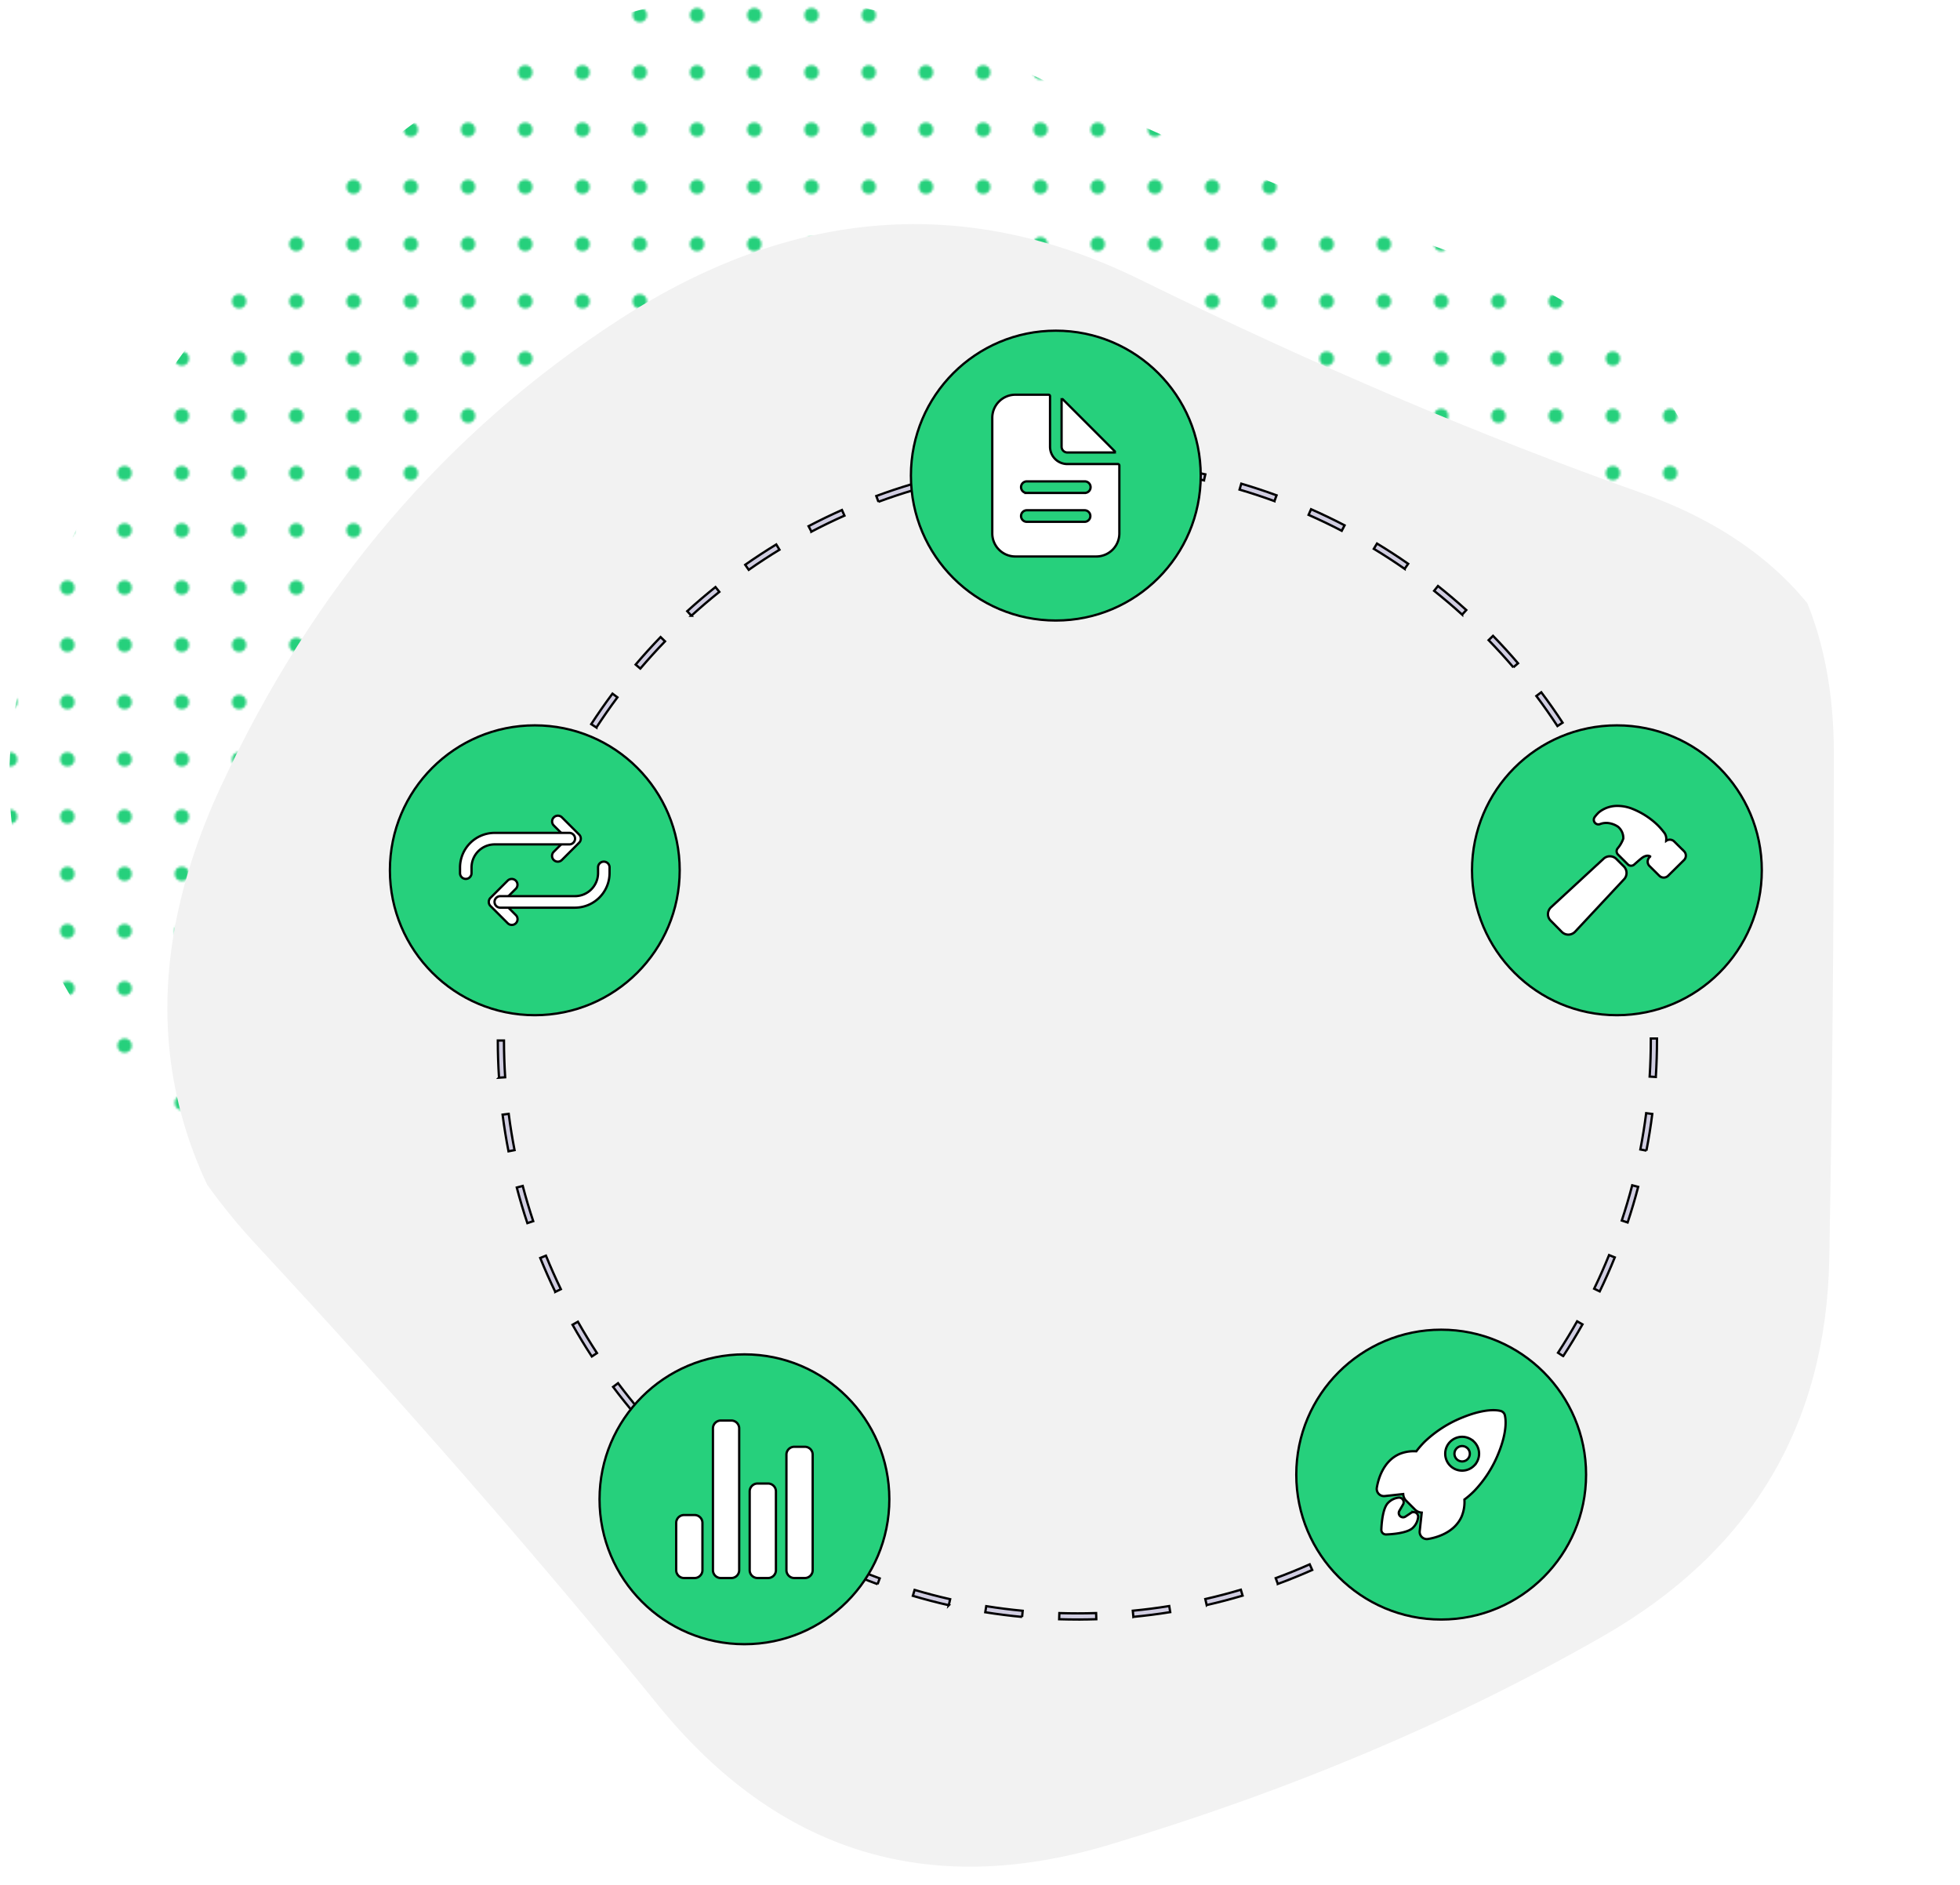 <svg width="856" height="823" xmlns="http://www.w3.org/2000/svg">
 <defs>
  <clipPath id="shape">
   <path fill="currentColor" d="m880,643.5q15,143.5 -114.5,209q-129.5,65.5 -255,33.5q-125.5,-32 -222.5,-96.5q-97,-64.5 -155.5,-177q-58.5,-112.5 -44.5,-257q14,-144.5 166,-145q152,-0.5 263.5,-54.5q111.5,-54 214,24q102.5,78 118,199q15.5,121 30.5,264.5z" id="svg_1"/>
  </clipPath>
  <pattern id="pattern" patternUnits="userSpaceOnUse" width="25" height="25" viewBox="0 0 100 100" fill="#26d07c" patternTransform="matrix(1,0,0,1,-85.297,-133.909)">
   <circle cx="50" cy="50" r="12.5" id="svg_2"/>
  </pattern>
  <pattern id="svg_45" patternUnits="userSpaceOnUse" width="25" height="25" viewBox="0 0 100 100" fill="#26d07c" patternTransform="matrix(1,0,0,1,-233.093,-305.916)">
   <circle id="svg_3" cx="50" cy="50" r="12.5"/>
  </pattern>
 </defs>
 <g>
  <title>Layer 1</title>
  <defs transform="translate(-11 32) translate(26.907 0) translate(0 -57.916)">
   <clipPath id="svg_44">
    <path id="svg_4" fill="currentColor" d="m818.907,583.584q-2,109.5 -99,165q-97,55.5 -215.5,91q-118.5,35.5 -197,-61q-78.5,-96.5 -175,-200.5q-96.5,-104 -36,-234.5q60.5,-130.5 174,-204q113.5,-73.5 227.5,-17.5q114,56 218.5,93q104.5,37 104.5,148q0,111 -2,220.5z"/>
   </clipPath>
  </defs>
  <path id="svg_5" fill="url(#svg_45)" d="m749.907,483.584q-2,109.5 -99,165q-97,55.5 -215.5,91q-118.5,35.5 -197,-61q-78.5,-96.5 -175,-200.5q-96.5,-104 -36,-234.5q60.5,-130.5 174,-204q113.5,-73.5 227.5,-17.5q114,56 218.5,93q104.5,37 104.5,148q0,111 -2,220.5z"/>
  <g id="svg_27" clip-path="url(#svg_44)">
   <path id="svg_28" fill="#f2f2f2" d="m798.907,549.584q-2,109.5 -99,165q-97,55.5 -215.5,91q-118.5,35.5 -197,-61q-78.5,-96.5 -175,-200.5q-96.5,-104 -36,-234.5q60.5,-130.5 174,-204q113.5,-73.5 227.5,-17.5q114,56 218.5,93q104.5,37 104.5,148q0,111 -2,220.5z"/>
  </g>
  <g stroke="null" id="svg_43">
   <path stroke="null" id="svg_26" fill="#d0cde1" d="m470.649,707.206c-2.687,-0.021 -5.405,-0.039 -8.074,-0.122l0.083,-2.692c2.642,0.082 5.343,0.118 7.992,0.121c2.661,0 5.372,-0.043 8.061,-0.13l0.087,2.69c-2.719,0.088 -5.46,0.133 -8.149,0.133l0,-0zm-24.261,-1.137c-5.361,-0.508 -10.775,-1.195 -16.091,-2.043l0.425,-2.659c5.259,0.839 10.616,1.52 15.92,2.022l-0.254,2.68zm48.595,-0.029l-0.256,-2.68c5.302,-0.508 10.658,-1.195 15.917,-2.042l0.429,2.659c-5.317,0.856 -10.73,1.55 -16.089,2.063l0,0zm-80.614,-5.087c-5.249,-1.19 -10.53,-2.568 -15.696,-4.094l0.763,-2.582c5.111,1.511 10.336,2.873 15.529,4.05l-0.596,2.627zm112.626,-0.067l-0.598,-2.624c5.205,-1.187 10.428,-2.556 15.524,-4.07l0.767,2.582c-5.151,1.529 -10.431,2.912 -15.692,4.112l0,0zm-143.724,-9.124c-5.065,-1.861 -10.132,-3.909 -15.062,-6.09l1.09,-2.461c4.876,2.156 9.889,4.184 14.9,6.025l-0.928,2.527l0,0zm174.81,-0.105l-0.931,-2.527c4.98,-1.834 9.976,-3.86 14.848,-6.022l1.093,2.461c-4.926,2.185 -9.976,4.234 -15.01,6.088l0,0l0,-0zm-204.504,-13.033c-4.766,-2.488 -9.526,-5.17 -14.146,-7.971l1.396,-2.304c4.571,2.773 9.28,5.425 13.995,7.887l-1.246,2.388l0,0zm234.106,-0.099l-1.246,-2.386c4.705,-2.46 9.403,-5.112 13.961,-7.883l1.399,2.301c-4.609,2.801 -9.357,5.48 -14.114,7.968l0,0l0,0zm-261.854,-16.732c-4.415,-3.081 -8.79,-6.348 -13.005,-9.709l1.679,-2.106c4.171,3.327 8.5,6.559 12.867,9.606l-1.541,2.209l0,-0zm289.548,-0.096l-1.544,-2.206c4.367,-3.052 8.69,-6.284 12.85,-9.606l1.68,2.104c-4.205,3.358 -8.574,6.624 -12.987,9.709zm-314.911,-20.133c-3.991,-3.622 -7.914,-7.418 -11.66,-11.28l1.933,-1.875c3.706,3.821 7.588,7.576 11.537,11.162l-1.811,1.993l0,0zm340.243,-0.093l-1.812,-1.993c3.939,-3.578 7.818,-7.336 11.53,-11.166l1.933,1.872c-3.75,3.872 -7.671,7.67 -11.651,11.287l0,-0zm-362.819,-23.184c-3.494,-4.097 -6.901,-8.359 -10.127,-12.666l2.156,-1.615c3.192,4.263 6.562,8.48 10.02,12.532l-2.049,1.749l-0,0zm385.383,-0.112l-2.049,-1.746c3.457,-4.056 6.828,-8.278 10.019,-12.546l2.156,1.612c-3.225,4.314 -6.632,8.581 -10.127,12.681l0,0l-0,0zm-404.807,-25.84c-2.946,-4.511 -5.781,-9.17 -8.426,-13.847l2.344,-1.325c2.617,4.627 5.422,9.237 8.337,13.7l-2.255,1.473zm424.234,-0.146l-2.256,-1.47c2.916,-4.472 5.721,-9.09 8.339,-13.727l2.346,1.323c-2.645,4.689 -5.482,9.357 -8.428,13.874zm-440.18,-28.057c-2.343,-4.847 -4.557,-9.827 -6.579,-14.805l2.494,-1.013c2.001,4.923 4.191,9.851 6.509,14.645l-2.425,1.173l-0,0zm456.131,-0.21l-2.425,-1.17c2.317,-4.802 4.507,-9.743 6.511,-14.69l2.496,1.01c-2.025,5 -4.239,9.997 -6.582,14.85zm-468.331,-29.812c-1.703,-5.115 -3.26,-10.347 -4.626,-15.551l2.605,-0.684c1.351,5.148 2.891,10.324 4.576,15.383l-2.555,0.852l-0,-0zm480.524,-0.285l-2.556,-0.847c1.675,-5.053 3.21,-10.231 4.557,-15.389l2.606,0.681c-1.364,5.215 -2.914,10.448 -4.607,15.555l0,0zm-488.762,-31.078c-1.029,-5.283 -1.899,-10.67 -2.588,-16.012l2.671,-0.344c0.681,5.286 1.542,10.615 2.56,15.842l-2.643,0.515zm496.963,-0.296l-2.643,-0.51c1.01,-5.225 1.866,-10.557 2.54,-15.847l2.672,0.342c-0.682,5.346 -1.548,10.735 -2.569,16.015l0,0l0,0zm-501.107,-31.861c-0.345,-5.367 -0.523,-10.823 -0.529,-16.215l2.693,-0.003c0.006,5.336 0.182,10.733 0.524,16.044l-2.688,0.174zm505.215,-0.301l-2.688,-0.171c0.335,-5.305 0.505,-10.703 0.505,-16.04l-0.001,-0.59l2.693,0l0.001,0.581c0,5.403 -0.172,10.857 -0.51,16.22l0,0zm-502.565,-31.958l-2.688,-0.166c0.334,-5.378 0.845,-10.811 1.519,-16.149l2.672,0.337c-0.667,5.283 -1.173,10.658 -1.503,15.978l0,0zm499.84,-0.884c-0.35,-5.323 -0.874,-10.696 -1.559,-15.972l2.669,-0.347c0.693,5.332 1.224,10.762 1.578,16.143l-2.688,0.176l0,-0zm-495.815,-30.941l-2.644,-0.509c1.016,-5.285 2.219,-10.608 3.574,-15.822l2.606,0.677c-1.341,5.158 -2.531,10.424 -3.536,15.654zm491.675,-0.868c-1.026,-5.232 -2.235,-10.494 -3.592,-15.641l2.603,-0.686c1.373,5.202 2.594,10.521 3.632,15.809l-2.643,0.518l0,-0zm-483.598,-30.178l-2.557,-0.844c1.69,-5.117 3.572,-10.249 5.593,-15.256l2.497,1.008c-2,4.953 -3.861,10.03 -5.533,15.091l0,0zm475.415,-0.84c-1.691,-5.054 -3.567,-10.117 -5.578,-15.049l2.493,-1.016c2.033,4.985 3.93,10.102 5.638,15.21l-2.553,0.855l0,0zm-463.386,-28.952l-2.427,-1.168c2.336,-4.856 4.862,-9.701 7.507,-14.4l2.347,1.321c-2.617,4.649 -5.115,9.442 -7.426,14.247l0,0zm451.283,-0.734c-2.319,-4.782 -4.827,-9.557 -7.457,-14.194l2.343,-1.328c2.657,4.686 5.192,9.514 7.535,14.348l-2.422,1.174zm-435.533,-27.251l-2.258,-1.469c2.937,-4.514 6.06,-8.994 9.283,-13.316l2.159,1.609c-3.189,4.276 -6.279,8.708 -9.184,13.175zm419.723,-0.634c-2.914,-4.45 -6.013,-8.869 -9.213,-13.133l2.154,-1.616c3.235,4.31 6.368,8.776 9.313,13.274l-2.254,1.475zm-400.534,-25.099l-2.051,-1.744c3.488,-4.103 7.154,-8.148 10.898,-12.021l1.937,1.871c-3.704,3.832 -7.332,7.834 -10.783,11.893zm381.286,-0.555c-3.462,-4.048 -7.102,-8.038 -10.815,-11.859l1.93,-1.876c3.754,3.861 7.432,7.894 10.93,11.985l-2.046,1.75l-0,0zm-358.987,-22.519l-1.813,-1.991c3.985,-3.63 8.134,-7.174 12.333,-10.533l1.683,2.102c-4.154,3.324 -8.26,6.831 -12.203,10.422zm336.621,-0.488c-3.949,-3.574 -8.065,-7.071 -12.239,-10.391l1.678,-2.108c4.217,3.356 8.378,6.889 12.368,10.502l-1.807,1.996l-0,0zm-311.579,-19.555l-1.545,-2.205c4.406,-3.088 8.971,-6.073 13.569,-8.874l1.401,2.3c-4.548,2.771 -9.065,5.725 -13.425,8.779l-0,0zm286.463,-0.429c-4.384,-3.051 -8.915,-5.995 -13.468,-8.75l1.394,-2.304c4.602,2.784 9.183,5.76 13.613,8.844l-1.538,2.21l-0,-0zm-259.084,-16.25l-1.25,-2.385c4.76,-2.497 9.668,-4.873 14.583,-7.061l1.095,2.46c-4.864,2.165 -9.718,4.516 -14.428,6.987l0,0zm231.612,-0.369c-4.729,-2.461 -9.602,-4.801 -14.485,-6.955l1.087,-2.464c4.935,2.177 9.861,4.542 14.641,7.03l-1.244,2.389zm-202.342,-12.658l-0.935,-2.526c5.049,-1.868 10.226,-3.595 15.389,-5.135l0.769,2.581c-5.107,1.522 -10.228,3.231 -15.223,5.079l-0,0zm172.95,-0.306c-5.005,-1.831 -10.133,-3.522 -15.241,-5.025l0.76,-2.584c5.164,1.519 10.347,3.229 15.407,5.08l-0.926,2.528l0,0zm-142.209,-8.86l-0.601,-2.624c5.239,-1.2 10.595,-2.246 15.92,-3.111l0.431,2.659c-5.268,0.855 -10.567,1.889 -15.75,3.077l-0,0zm111.434,-0.196c-5.192,-1.17 -10.495,-2.187 -15.761,-3.022l0.422,-2.66c5.323,0.844 10.683,1.872 15.931,3.054l-0.592,2.627l0,0zm-79.768,-4.942l-0.26,-2.68c5.346,-0.519 10.792,-0.873 16.185,-1.053l0.089,2.692c-5.336,0.178 -10.724,0.528 -16.014,1.041zm48.085,-0.083c-5.298,-0.495 -10.687,-0.826 -16.017,-0.985l0.08,-2.692c5.386,0.16 10.833,0.495 16.187,0.995l-0.25,2.681l-0,0z"/>
   <circle stroke="null" id="svg_25" fill="#26d07c" r="63.282" cy="207.684" cx="461.111"/>
   <circle stroke="null" id="svg_24" fill="#26d07c" r="63.282" cy="380.026" cx="706.159"/>
   <circle stroke="null" id="svg_23" fill="#26d07c" r="63.282" cy="643.924" cx="629.413"/>
   <circle stroke="null" id="svg_22" fill="#26d07c" r="63.282" cy="654.696" cx="325.122"/>
   <circle stroke="null" id="svg_21" fill="#26d07c" r="63.282" cy="380.026" cx="233.565"/>
   <path stroke="null" id="svg_20" fill="#fff" d="m488.229,202.638l-22.073,0a7.568,7.568 0 0 1 -7.568,-7.568l0,-22.073a0.631,0.631 0 0 0 -0.631,-0.631l-14.505,0a10.091,10.091 0 0 0 -10.091,10.091l0,50.453a10.091,10.091 0 0 0 10.091,10.091l35.317,0a10.091,10.091 0 0 0 10.091,-10.091l0,-29.641a0.631,0.631 0 0 0 -0.631,-0.631l0,0zm-14.505,25.226l-25.226,0a2.523,2.523 0 1 1 0,-5.045l25.226,0a2.523,2.523 0 0 1 0,5.045zm0,-12.613l-25.226,0a2.523,2.523 0 1 1 0,-5.045l25.226,0a2.523,2.523 0 1 1 0,5.045z"/>
   <path stroke="null" id="svg_19" fill="#fff" d="m486.845,197.056l-22.674,-22.674a0.315,0.315 0 0 0 -0.538,0.222l0,20.466a2.523,2.523 0 0 0 2.523,2.523l20.466,0a0.315,0.315 0 0 0 0.222,-0.538l0,0l-0,-0z"/>
   <path stroke="null" id="svg_18" fill="#fff" d="m638.566,631.458a3.354,3.354 0 1 0 2.372,0.981a3.354,3.354 0 0 0 -2.372,-0.981z"/>
   <path stroke="null" id="svg_17" fill="#fff" d="m657.237,618.047l0,-0.011a2.563,2.563 0 0 0 -1.901,-1.922c-3.744,-0.913 -9.635,0.06 -16.163,2.674a51.981,51.981 0 0 0 -16.91,10.708a40.297,40.297 0 0 0 -3.713,4.251a16.469,16.469 0 0 0 -7.36,1.182c-7.255,3.193 -9.327,11.364 -9.879,14.719a3.141,3.141 0 0 0 3.416,3.644l0.016,0l8.082,-0.882c0.01,0.103 0.021,0.197 0.03,0.284a4.317,4.317 0 0 0 1.244,2.604l3.944,3.947a4.306,4.306 0 0 0 2.602,1.245l0.27,0.029l-0.88,8.072l0,0.016a3.141,3.141 0 0 0 2.802,3.448q0.145,0.015 0.291,0.017a3.174,3.174 0 0 0 0.521,-0.043c3.374,-0.543 11.541,-2.59 14.725,-9.884a16.617,16.617 0 0 0 1.187,-7.331a39.555,39.555 0 0 0 4.266,-3.713a51.608,51.608 0 0 0 10.719,-16.777c2.6,-6.453 3.579,-12.388 2.688,-16.276l0,-0zm-13.452,21.974a7.385,7.385 0 1 1 -0.005,-10.443l0.005,0.005a7.326,7.326 0 0 1 0.078,10.36l-0.078,0.078z"/>
   <path stroke="null" id="svg_16" fill="#fff" d="m617.592,660.314a2.01,2.01 0 0 0 -1.382,0.335c-0.803,0.549 -1.61,1.092 -2.424,1.621a1.875,1.875 0 0 1 -2.639,-2.513l1.527,-2.639a2.01,2.01 0 0 0 -1.905,-3.13a7.696,7.696 0 0 0 -4.477,2.194c-0.46,0.461 -1.858,1.861 -2.611,7.195a44.972,44.972 0 0 0 -0.405,4.62a2.01,2.01 0 0 0 1.958,2.061q0.026,0.001 0.052,0.001l0.05,0a45.22,45.22 0 0 0 4.624,-0.402c5.336,-0.754 6.736,-2.154 7.196,-2.614a7.601,7.601 0 0 0 2.185,-4.491a2.01,2.01 0 0 0 -1.75,-2.239z"/>
   <path stroke="null" id="svg_15" fill="#fff" d="m303.343,689.083l-4.585,0a3.439,3.439 0 0 1 -3.439,-3.439l0,-20.632a3.439,3.439 0 0 1 3.439,-3.439l4.585,0a3.439,3.439 0 0 1 3.439,3.439l0,20.632a3.439,3.439 0 0 1 -3.439,3.439z"/>
   <path stroke="null" id="svg_14" fill="#fff" d="m335.438,689.083l-4.585,0a3.439,3.439 0 0 1 -3.439,-3.439l0,-34.387a3.439,3.439 0 0 1 3.439,-3.439l4.585,0a3.439,3.439 0 0 1 3.439,3.439l0,34.387a3.439,3.439 0 0 1 -3.439,3.439z"/>
   <path stroke="null" id="svg_13" fill="#fff" d="m351.486,689.083l-4.585,0a3.439,3.439 0 0 1 -3.439,-3.439l0,-50.435a3.439,3.439 0 0 1 3.439,-3.439l4.585,0a3.439,3.439 0 0 1 3.439,3.439l0,50.435a3.439,3.439 0 0 1 -3.439,3.439z"/>
   <path stroke="null" id="svg_12" fill="#fff" d="m319.391,689.083l-4.585,0a3.439,3.439 0 0 1 -3.439,-3.439l0,-61.897a3.439,3.439 0 0 1 3.439,-3.439l4.585,0a3.439,3.439 0 0 1 3.439,3.439l0,61.897a3.439,3.439 0 0 1 -3.439,3.439z"/>
   <path stroke="null" id="svg_11" fill="#fff" d="m709.191,378.368l-3.276,-3.277a4.015,4.015 0 0 0 -5.663,-0.015l-22.774,21.018a4.253,4.253 0 0 0 -1.424,2.893a4.029,4.029 0 0 0 1.155,3.003l4.893,4.947l0.009,0.009a4.051,4.051 0 0 0 2.847,1.182l0.148,0a4.213,4.213 0 0 0 2.907,-1.401l21.165,-22.67a4.015,4.015 0 0 0 0.024,-5.678l-0.011,-0.011l-0,0z"/>
   <path stroke="null" id="svg_10" fill="#fff" d="m735.517,371.745l-0.039,-0.039l-4.299,-4.256a2.692,2.692 0 0 0 -1.917,-0.785a2.746,2.746 0 0 0 -1.605,0.519c0,-0.054 0.008,-0.107 0.011,-0.153a4.586,4.586 0 0 0 -0.652,-3.164a32.367,32.367 0 0 0 -3.111,-3.606l-0.01,-0.01a33.96,33.96 0 0 0 -10.88,-7.018a17.508,17.508 0 0 0 -6.659,-1.311a12.691,12.691 0 0 0 -8.123,2.845a15.045,15.045 0 0 0 -1.779,2.035a2.007,2.007 0 0 0 2.34,3.054a9.339,9.339 0 0 1 1.076,-0.33a7.961,7.961 0 0 1 2.315,-0.144a9.732,9.732 0 0 1 4.478,1.642a6.449,6.449 0 0 1 2.291,5.155a13.382,13.382 0 0 1 -2.509,4.326a2.007,2.007 0 0 0 0.182,2.635l4.317,4.317a2.007,2.007 0 0 0 2.76,0.078c1.221,-1.09 3.08,-2.734 3.73,-3.136a4.672,4.672 0 0 1 1.844,-0.728a2.406,2.406 0 0 1 1.416,0.299a0.156,0.156 0 0 1 -0.039,0.119l-0.228,0.217l-0.038,0.035a2.7,2.7 0 0 0 -0.007,3.818l0.013,0.013l4.298,4.254a2.691,2.691 0 0 0 1.917,0.784a2.722,2.722 0 0 0 1.909,-0.778l6.963,-6.878c0.024,-0.024 0.048,-0.049 0.07,-0.074a2.744,2.744 0 0 0 -0.035,-3.736l0,0z"/>
   <path stroke="null" id="svg_9" fill="#fff" d="m243.613,376.258a2.512,2.512 0 0 1 -1.776,-4.288l5.759,-5.76l-5.759,-5.76a2.512,2.512 0 0 1 3.552,-3.552l7.536,7.536a2.512,2.512 0 0 1 0,3.552l-7.536,7.536a2.504,2.504 0 0 1 -1.776,0.736l0,0z"/>
   <path stroke="null" id="svg_8" fill="#fff" d="m203.423,383.793a2.512,2.512 0 0 1 -2.512,-2.512l0,-2.512a15.146,15.146 0 0 1 15.064,-15.071l32.662,0a2.512,2.512 0 1 1 0,5.024l-32.654,0a10.108,10.108 0 0 0 -10.047,10.055l0,2.504a2.512,2.512 0 0 1 -2.512,2.512l0,0z"/>
   <path stroke="null" id="svg_7" fill="#fff" d="m223.518,403.888a2.504,2.504 0 0 1 -1.776,-0.736l-7.536,-7.536a2.512,2.512 0 0 1 0,-3.552l7.536,-7.536a2.512,2.512 0 0 1 3.552,3.552l-5.759,5.76l5.759,5.76a2.512,2.512 0 0 1 -1.776,4.288l0,-0z"/>
   <path stroke="null" id="svg_6" fill="#fff" d="m218.494,396.353a2.512,2.512 0 0 1 0,-5.024l32.654,0a10.108,10.108 0 0 0 10.047,-10.055l0,-2.504a2.512,2.512 0 0 1 5.024,0l0,2.512a15.146,15.146 0 0 1 -15.064,15.071l-32.662,-0l0,-0z"/>
  </g>
 </g>
</svg>